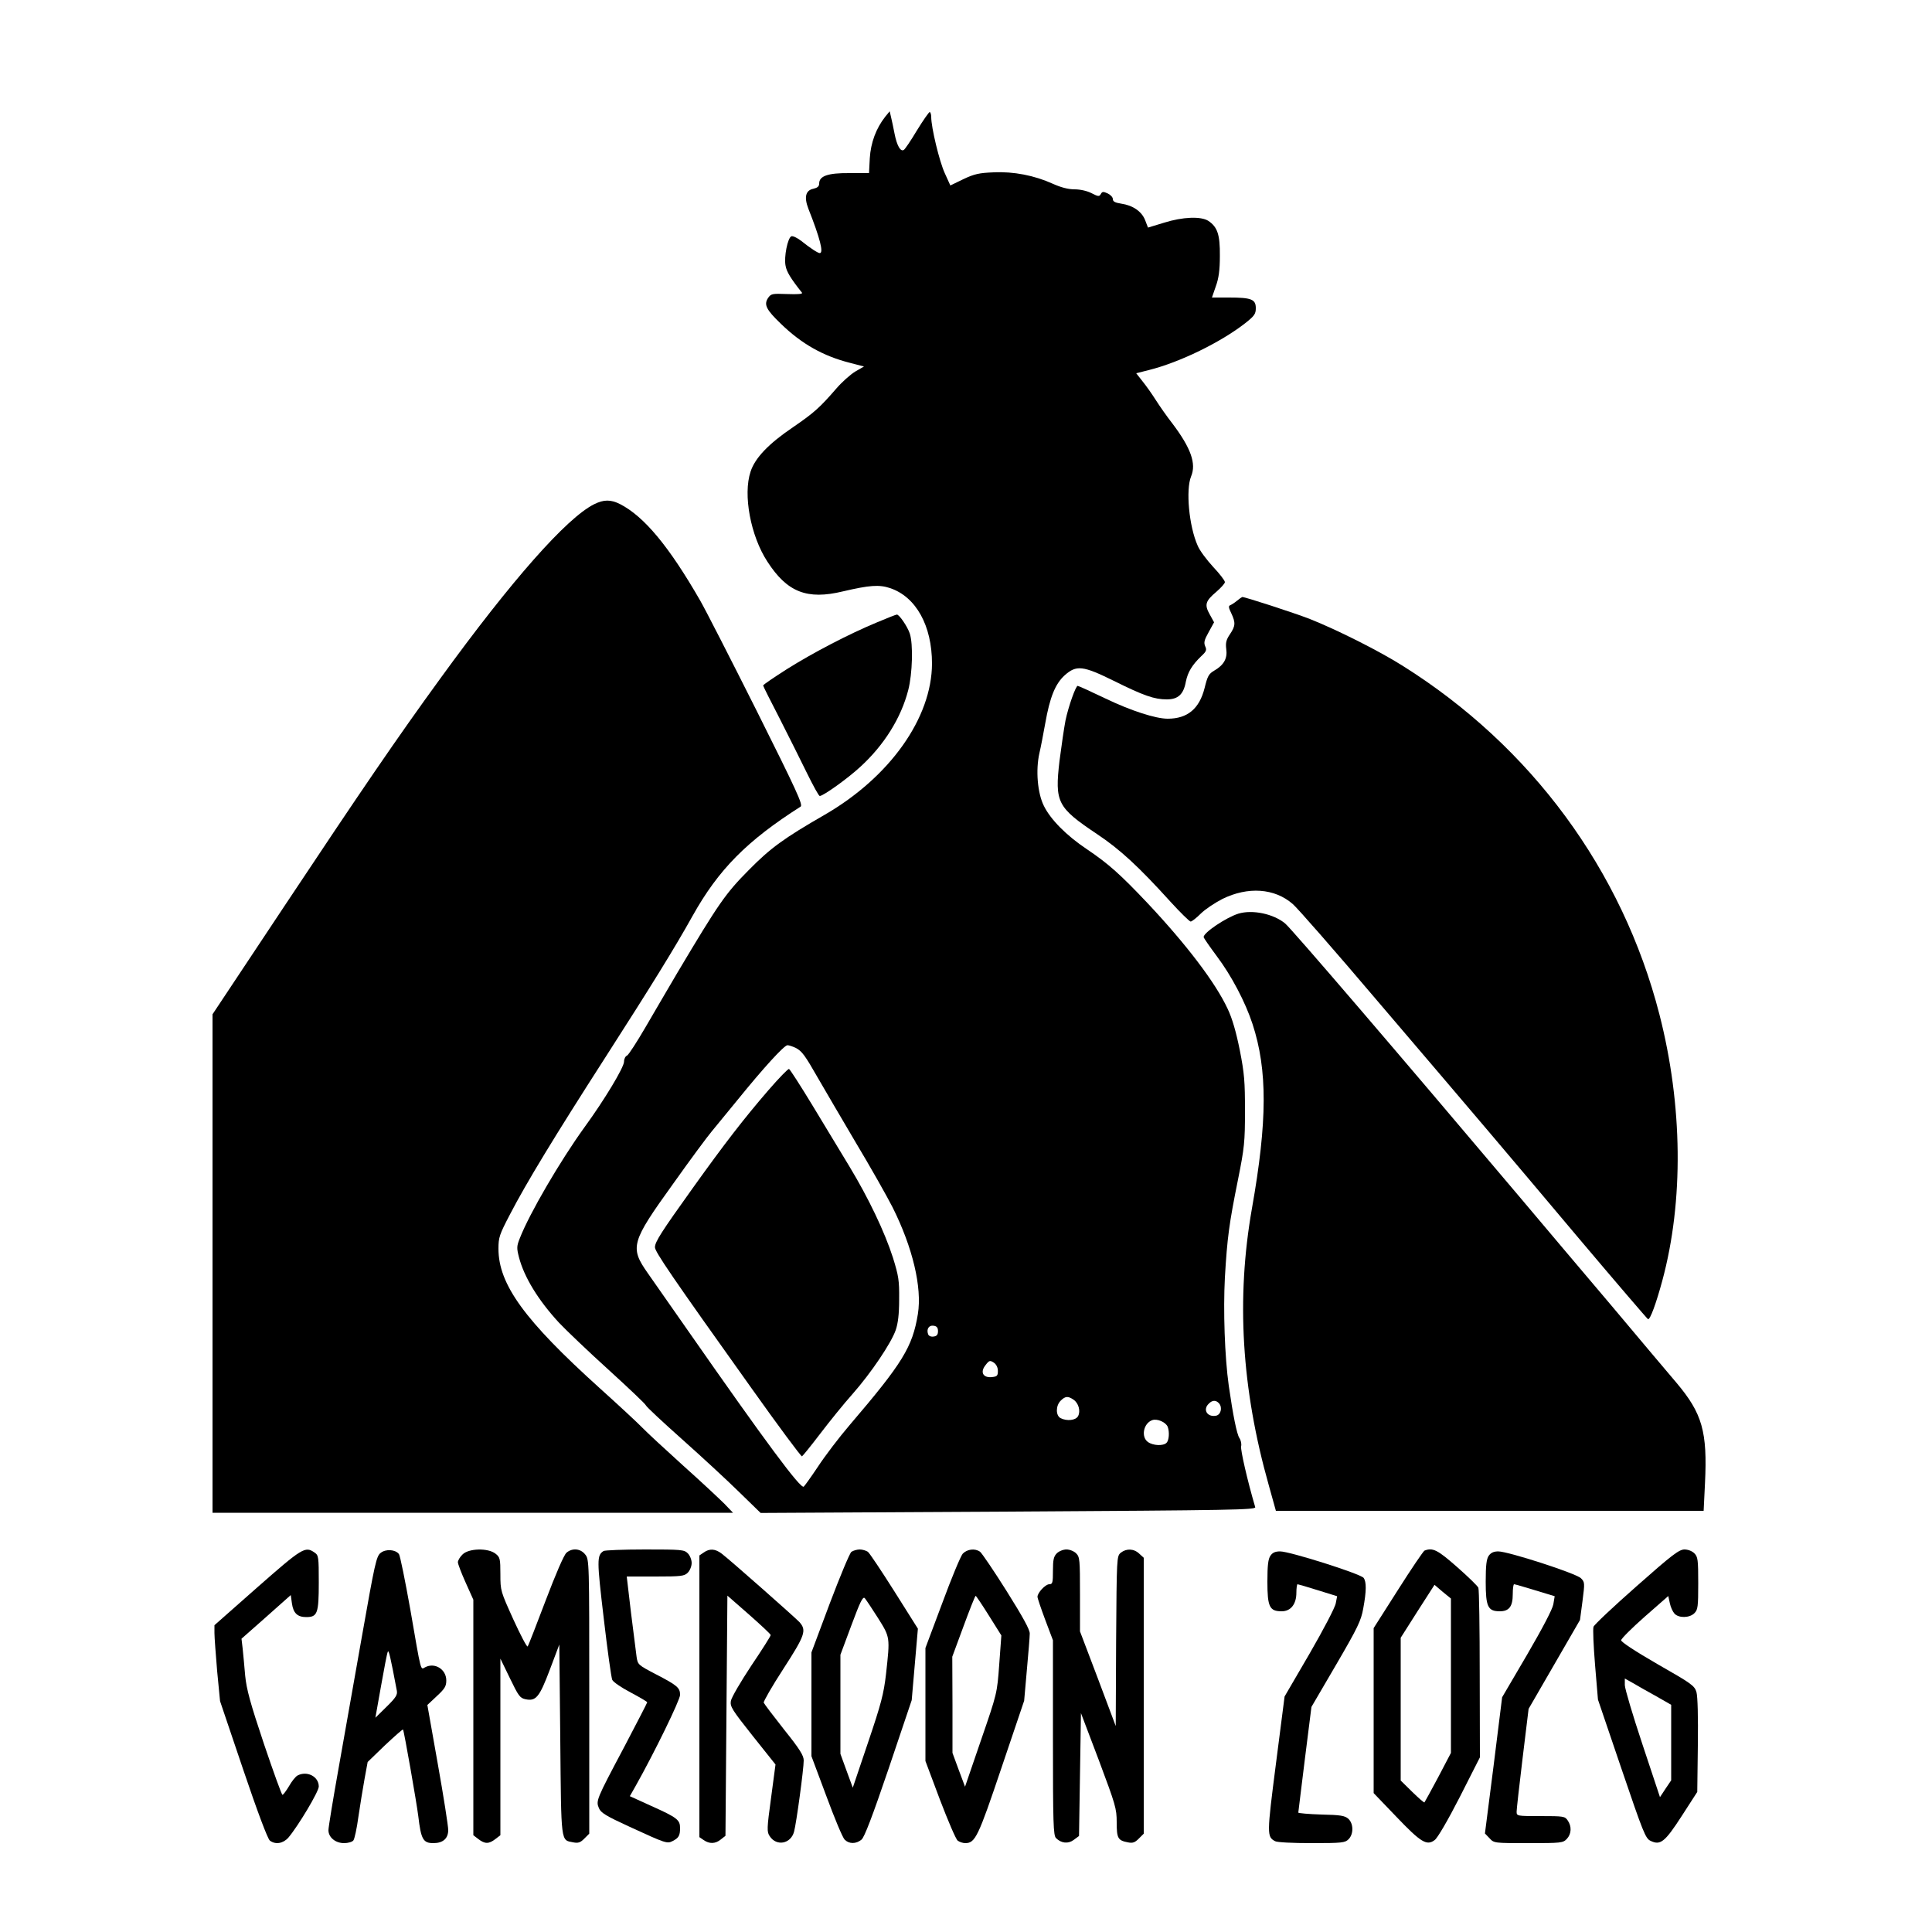 <?xml version="1.0" encoding="UTF-8" standalone="yes"?>
<svg version="1.0" xmlns="http://www.w3.org/2000/svg" width="100mm" height="100mm" viewBox="0 0 1000 1000" preserveAspectRatio="xMidYMid meet">
  <g transform="translate(0,1000) scale(0.1,-0.1)" fill="#000000" stroke="none">
    <path d="M4582 9396 c-48 -61 -75 -135 -80 -215 l-4 -77 -102 0 c-111 1 -156
-15 -156 -54 0 -15 -9 -22 -30 -27 -40 -8 -49 -43 -26 -103 61 -154 80 -230
59 -230 -10 0 -51 27 -97 64 -20 15 -42 26 -50 23 -19 -8 -39 -107 -30 -152 5
-31 27 -67 85 -140 5 -7 -21 -9 -76 -7 -79 3 -84 2 -100 -21 -22 -34 -9 -60
67 -133 107 -104 219 -167 357 -202 l73 -19 -45 -26 c-25 -15 -70 -55 -99 -89
-86 -99 -114 -124 -223 -199 -126 -85 -197 -159 -220 -230 -40 -119 0 -333 87
-466 102 -158 205 -199 391 -154 137 32 187 36 244 17 134 -45 217 -194 217
-391 -1 -281 -218 -587 -555 -782 -212 -122 -282 -173 -394 -287 -120 -121
-154 -170 -369 -531 -45 -77 -120 -204 -165 -282 -45 -77 -88 -144 -96 -147
-8 -3 -15 -17 -15 -31 0 -29 -100 -196 -205 -340 -125 -173 -284 -445 -334
-573 -17 -42 -17 -52 -5 -99 27 -104 100 -223 208 -340 37 -39 152 -149 256
-243 103 -94 191 -177 193 -184 3 -8 88 -87 189 -177 101 -90 233 -212 294
-272 l111 -108 1282 7 c1164 7 1282 9 1278 23 -41 139 -77 298 -73 315 3 12
-1 31 -9 43 -13 19 -33 117 -55 271 -21 150 -29 389 -20 559 12 207 22 280 68
508 33 165 36 195 36 355 0 152 -3 193 -27 315 -19 94 -39 164 -63 214 -63
135 -212 331 -414 546 -140 148 -202 204 -315 280 -105 70 -188 154 -222 224
-33 66 -43 185 -23 273 7 29 20 98 30 153 24 137 52 205 100 249 61 55 95 51
255 -28 155 -77 210 -96 274 -96 59 0 87 26 99 92 10 49 32 86 80 132 26 24
29 32 20 51 -8 19 -5 32 18 73 l28 51 -22 40 c-29 51 -23 70 34 118 24 21 44
43 44 50 0 8 -27 43 -61 79 -33 36 -70 85 -80 110 -45 101 -62 289 -34 358 28
66 -1 147 -96 273 -29 37 -68 93 -87 123 -19 30 -50 74 -68 96 l-33 42 67 17
c159 40 370 143 497 242 48 38 55 48 55 78 0 46 -23 55 -139 55 l-88 0 20 58
c15 41 21 84 21 157 1 110 -12 150 -60 182 -38 24 -132 21 -230 -10 l-82 -25
-15 39 c-18 45 -63 76 -124 85 -32 5 -43 11 -43 24 0 9 -12 22 -27 29 -22 10
-28 10 -35 -3 -8 -14 -13 -14 -48 4 -23 12 -59 20 -88 20 -33 0 -71 10 -113
29 -95 43 -203 64 -306 59 -74 -3 -99 -8 -156 -35 l-68 -33 -29 64 c-28 61
-70 236 -70 290 0 14 -4 26 -8 26 -4 0 -34 -43 -66 -95 -31 -52 -62 -98 -68
-101 -17 -11 -36 23 -48 85 -6 31 -14 69 -18 85 l-7 30 -23 -28z m-463 -4820
c32 -17 47 -37 116 -158 28 -49 114 -195 191 -326 78 -130 165 -284 194 -341
104 -208 153 -414 131 -552 -28 -171 -78 -253 -354 -576 -54 -63 -127 -159
-163 -214 -36 -54 -70 -101 -74 -104 -17 -11 -192 224 -600 809 -91 130 -184
263 -207 296 -94 134 -87 160 132 464 90 127 180 248 199 270 19 23 78 95 132
161 136 168 243 285 260 285 8 0 28 -7 43 -14z m736 -1466 c0 -18 -6 -26 -23
-28 -13 -2 -25 3 -28 12 -10 26 4 48 28 44 17 -2 23 -10 23 -28z m310 -206 c0
-25 -4 -29 -32 -32 -45 -4 -61 26 -32 62 19 25 23 26 43 13 13 -9 21 -25 21
-43z m392 -149 c26 -18 37 -59 23 -85 -12 -22 -58 -27 -91 -10 -25 14 -25 64
1 90 24 24 38 25 67 5z m753 -19 c19 -23 8 -61 -18 -64 -44 -7 -67 32 -36 62
19 20 38 20 54 2z m-266 -121 c10 -27 7 -70 -6 -83 -17 -17 -69 -15 -96 4 -37
26 -24 96 21 113 26 10 71 -10 81 -34z"/>
    <path d="M3978 4358 c-127 -147 -229 -279 -392 -507 -164 -229 -196 -279 -196
-307 0 -23 87 -151 498 -727 140 -197 258 -356 263 -355 4 2 47 55 95 118 48
63 123 156 167 205 96 109 199 262 223 330 12 35 18 82 18 160 1 98 -3 121
-32 215 -43 134 -127 310 -227 475 -44 72 -129 213 -190 314 -62 102 -116 186
-121 188 -5 2 -53 -48 -106 -109z"/>
    <path d="M3075 7390 c-142 -71 -426 -392 -796 -902 -220 -302 -413 -585 -805
-1175 l-374 -563 0 -1290 0 -1290 1347 0 1347 0 -44 46 c-25 25 -121 115 -215
199 -93 84 -188 172 -210 195 -22 23 -121 115 -221 205 -389 351 -524 537
-524 722 0 58 5 73 60 178 84 162 231 404 492 810 240 374 360 568 452 733
135 242 282 390 560 567 13 9 -20 81 -227 495 -134 267 -265 523 -292 570
-162 282 -291 437 -416 501 -48 24 -84 24 -134 -1z"/>
    <path d="M6402 6890 c-12 -10 -28 -20 -35 -23 -9 -3 -8 -13 6 -41 23 -49 22
-66 -7 -109 -19 -28 -23 -44 -19 -76 7 -49 -12 -83 -62 -112 -29 -17 -35 -29
-50 -90 -27 -107 -88 -159 -191 -159 -62 0 -190 41 -323 105 -75 36 -139 65
-143 65 -10 0 -48 -107 -63 -179 -7 -36 -21 -131 -31 -209 -25 -215 -12 -241
194 -379 120 -80 216 -169 380 -350 52 -57 99 -103 105 -103 7 1 30 19 52 41
22 22 73 56 112 76 132 65 270 56 364 -26 22 -18 219 -243 437 -500 558 -654
641 -752 1040 -1226 195 -231 358 -421 362 -423 11 -4 42 81 74 199 111 411
106 908 -15 1379 -192 746 -663 1386 -1329 1804 -120 76 -341 187 -480 242
-82 32 -335 114 -350 114 -3 -1 -15 -9 -28 -20z"/>
    <path d="M4540 6779 c-145 -60 -333 -158 -468 -243 -67 -43 -122 -80 -122 -84
0 -4 39 -81 86 -172 46 -91 110 -218 141 -282 32 -65 61 -118 66 -118 18 0
144 90 209 150 124 113 212 254 249 398 22 85 26 239 8 293 -12 36 -55 99 -67
98 -4 0 -50 -18 -102 -40z"/>
    <path d="M6410 5271 c-64 -20 -180 -98 -180 -121 0 -5 31 -49 68 -99 76 -101
148 -238 185 -351 78 -238 77 -503 -3 -955 -82 -466 -54 -933 87 -1432 l37
-133 1107 0 1107 0 7 143 c13 267 -14 361 -147 519 -40 47 -192 227 -337 400
-146 172 -362 428 -480 568 -607 719 -1176 1383 -1209 1410 -60 50 -169 73
-242 51z"/>
    <path d="M1332 1784 l-222 -196 0 -41 c0 -23 7 -112 14 -197 l15 -155 120
-355 c72 -213 127 -360 138 -367 29 -22 69 -15 96 16 52 62 157 238 157 264 0
52 -61 83 -110 57 -10 -5 -30 -30 -44 -55 -15 -25 -30 -45 -34 -45 -4 0 -47
119 -96 264 -71 212 -90 282 -97 353 -4 48 -10 111 -13 140 l-6 51 128 113
127 113 6 -43 c7 -50 28 -71 74 -71 58 0 65 19 65 178 0 134 -1 142 -22 156
-48 34 -63 25 -296 -180z"/>
    <path d="M1970 1962 c-22 -17 -30 -54 -96 -428 -40 -225 -95 -538 -123 -695
-28 -157 -51 -297 -51 -312 0 -37 36 -67 81 -67 20 0 42 6 48 14 6 7 18 62 26
122 9 60 23 148 32 197 l16 87 89 86 c50 47 92 84 94 82 5 -5 71 -382 79 -448
14 -120 25 -140 78 -140 50 0 77 24 77 68 0 20 -24 174 -54 342 l-54 305 49
46 c41 38 49 51 49 81 0 58 -60 95 -110 68 -24 -13 -19 -32 -76 298 -27 151
-53 280 -59 288 -18 24 -68 28 -95 6z m84 -713 c4 -21 -5 -36 -53 -83 l-58
-57 29 163 c16 90 31 170 35 178 5 13 13 -21 47 -201z"/>
    <path d="M2394 1954 c-13 -12 -24 -31 -24 -40 0 -9 18 -56 40 -105 l40 -89 0
-609 0 -610 26 -20 c34 -26 54 -26 88 0 l26 20 0 457 0 457 49 -101 c44 -91
52 -103 80 -109 55 -12 73 10 127 153 l49 130 5 -494 c5 -542 2 -517 67 -530
26 -5 37 -1 57 19 l26 26 0 709 c0 702 0 710 -21 736 -24 31 -67 35 -97 9 -13
-11 -56 -111 -108 -248 -48 -126 -89 -233 -93 -237 -4 -4 -37 59 -74 140 -66
146 -67 148 -67 234 0 80 -2 88 -25 106 -39 31 -140 28 -171 -4z"/>
    <path d="M3124 1972 c-35 -23 -35 -45 1 -349 19 -164 39 -307 44 -318 5 -11
47 -40 95 -65 47 -25 86 -48 86 -51 0 -3 -55 -109 -121 -235 -143 -269 -145
-275 -129 -313 10 -24 36 -40 158 -96 189 -87 195 -89 224 -74 31 16 38 28 38
67 0 42 -14 54 -148 114 l-112 51 29 51 c99 176 231 447 231 473 0 37 -13 49
-127 108 -90 47 -92 49 -98 89 -3 23 -16 125 -29 229 l-22 187 148 0 c135 0
150 2 168 20 11 11 20 33 20 50 0 17 -9 39 -20 50 -19 19 -33 20 -222 20 -112
0 -208 -4 -214 -8z"/>
    <path d="M3642 1964 l-22 -15 0 -729 0 -729 22 -15 c30 -21 61 -20 89 3 l24
19 5 622 5 621 112 -98 c61 -54 112 -101 112 -106 1 -4 -44 -75 -100 -158 -55
-83 -103 -165 -106 -183 -5 -29 6 -46 113 -181 l118 -148 -23 -173 c-22 -160
-22 -176 -7 -198 35 -54 109 -40 126 23 12 44 50 324 50 369 0 25 -20 58 -101
159 -56 71 -103 133 -106 140 -2 6 43 85 101 174 113 175 122 200 84 243 -25
26 -354 317 -402 354 -34 26 -63 28 -94 6z"/>
    <path d="M4407 1968 c-9 -7 -59 -127 -112 -267 l-95 -254 0 -268 0 -269 77
-206 c42 -114 84 -215 95 -226 23 -23 59 -23 87 0 15 12 56 119 141 369 l119
353 16 185 16 185 -121 192 c-67 106 -129 199 -138 206 -9 6 -28 12 -42 12
-14 0 -34 -6 -43 -12z m137 -342 c64 -102 63 -99 42 -291 -12 -103 -25 -153
-93 -354 l-79 -234 -32 87 -32 88 0 257 0 256 57 153 c45 121 59 150 69 140 6
-7 37 -53 68 -102z"/>
    <path d="M4983 1958 c-11 -13 -59 -128 -106 -256 l-87 -232 0 -293 0 -292 75
-200 c42 -110 83 -206 92 -212 9 -7 27 -13 39 -13 52 0 67 32 188 391 l117
346 14 159 c8 87 15 173 15 189 0 21 -36 86 -120 220 -66 105 -128 196 -137
203 -26 19 -67 14 -90 -10z m136 -321 l64 -102 -11 -150 c-11 -150 -11 -150
-94 -391 l-83 -242 -33 88 -32 87 0 249 -1 249 58 157 c32 87 60 158 63 158 3
-1 34 -47 69 -103z"/>
    <path d="M5470 1960 c-16 -16 -20 -33 -20 -90 0 -62 -2 -70 -19 -70 -20 0 -61
-44 -61 -65 0 -7 18 -60 40 -119 l40 -106 0 -504 c0 -445 2 -506 16 -520 27
-27 63 -31 92 -9 l27 20 5 318 5 318 93 -245 c86 -230 92 -249 92 -320 0 -83
6 -94 58 -104 25 -5 36 -1 56 19 l26 26 0 714 0 714 -23 21 c-28 27 -67 28
-96 5 -21 -18 -21 -24 -24 -457 l-2 -440 -92 245 -93 245 0 192 c0 179 -1 193
-20 212 -11 11 -33 20 -50 20 -17 0 -39 -9 -50 -20z"/>
    <path d="M7373 1974 c-6 -3 -68 -94 -137 -203 l-126 -198 0 -427 0 -427 117
-122 c128 -134 158 -152 199 -121 15 11 68 102 130 223 l104 205 -1 430 c0
237 -3 438 -7 448 -4 9 -53 57 -110 107 -101 89 -126 102 -169 85z m137 -648
l0 -399 -66 -126 c-37 -69 -69 -128 -71 -130 -2 -3 -30 22 -63 54 l-60 59 0
370 0 369 87 137 88 137 42 -36 43 -35 0 -400z"/>
    <path d="M8470 1789 c-118 -104 -218 -198 -222 -209 -4 -11 0 -100 8 -198 l15
-179 122 -359 c112 -329 124 -360 150 -372 51 -25 74 -7 162 129 l80 124 3
240 c2 151 -1 253 -7 276 -10 34 -24 44 -201 145 -116 67 -189 115 -189 124 0
8 55 63 122 122 l122 107 8 -37 c4 -20 15 -44 24 -54 22 -24 78 -23 103 2 18
18 20 33 20 155 0 122 -2 137 -20 155 -12 12 -33 20 -52 20 -28 -1 -64 -28
-248 -191z m103 -569 l77 -44 0 -195 0 -196 -29 -43 -29 -44 -91 274 c-50 150
-91 288 -91 306 l0 34 43 -24 c23 -14 77 -44 120 -68z"/>
    <path d="M6576 1948 c-12 -17 -16 -49 -16 -135 0 -130 11 -153 74 -153 47 0
76 37 76 96 0 24 3 44 6 44 3 0 51 -14 105 -31 l100 -31 -7 -36 c-3 -21 -64
-137 -135 -260 l-130 -223 -45 -350 c-47 -365 -47 -376 -4 -399 10 -6 92 -10
189 -10 158 0 173 2 191 20 27 27 26 81 -1 106 -18 16 -40 20 -140 22 -65 2
-119 7 -119 10 0 4 16 129 34 277 l34 270 128 219 c112 192 129 228 140 290
17 92 17 138 2 159 -16 21 -382 137 -432 137 -25 0 -39 -6 -50 -22z"/>
    <path d="M7706 1948 c-12 -17 -16 -49 -16 -135 0 -129 11 -153 73 -153 48 0
67 25 67 88 0 29 3 52 7 52 4 0 53 -14 108 -31 l102 -31 -7 -42 c-5 -26 -54
-120 -136 -261 l-129 -220 -44 -353 -45 -352 24 -25 c23 -25 24 -25 201 -25
170 0 179 1 199 22 24 26 26 65 4 96 -14 21 -22 22 -140 22 -122 0 -124 0
-124 23 0 12 14 137 31 277 l31 255 133 230 133 230 13 98 c12 94 12 98 -8
118 -24 25 -377 139 -428 139 -24 0 -38 -7 -49 -22z"/>
  </g>
</svg>